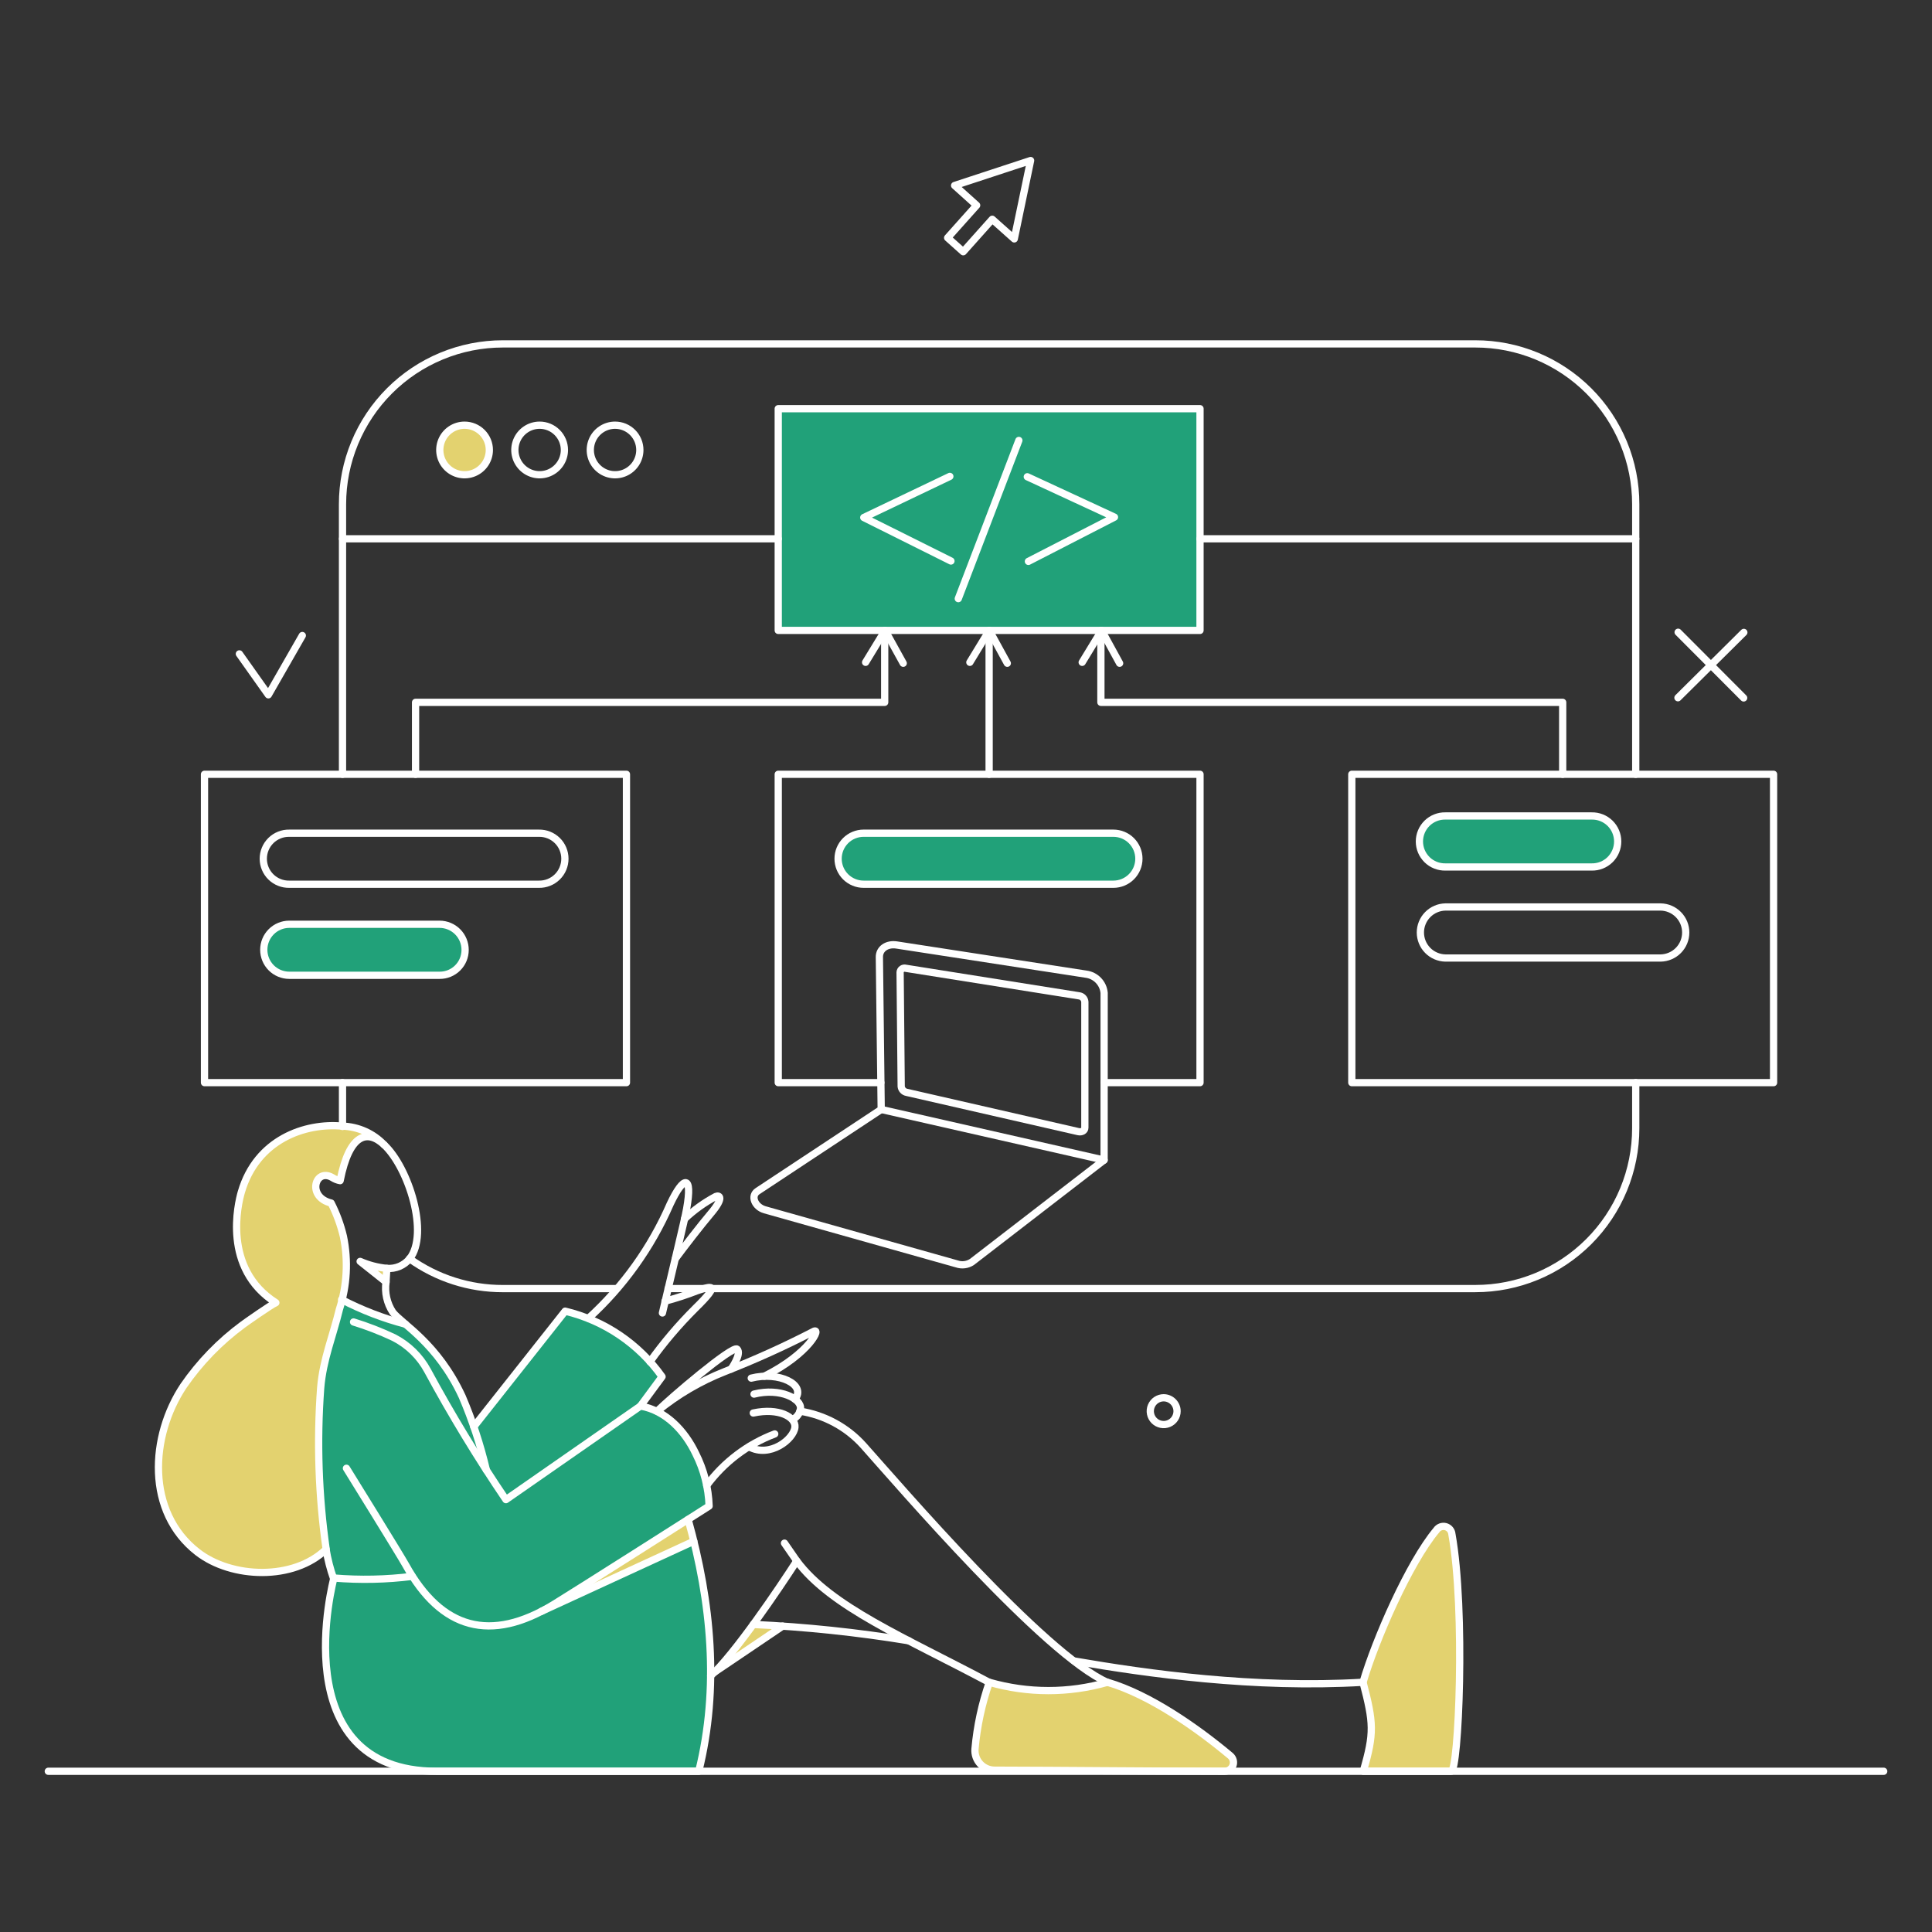 <?xml version="1.0" encoding="UTF-8"?> <svg xmlns="http://www.w3.org/2000/svg" fill="none" viewBox="0 0 200 200" stroke-width=".75" height="2048" width="2048"><rect x="0" y="0" width="200" height="200" fill="#333333" stroke="none"/><g id="Development-Modular-coding-of-application-01"><g id="color 2"><path id="Vector" fill="#21a179" d="M71.88 159.536L56.072 166.813C56.49 166.604 73.438 155.927 73.438 155.927C73.438 151.992 70.754 146.341 66.332 145.572L68.555 142.532C66.151 139.131 62.592 136.72 58.542 135.748L49.08 147.719C47.853 143.534 45.381 139.823 41.993 137.078C39.701 136.48 37.483 135.626 35.381 134.533C34.481 138.115 33.406 140.801 33.181 143.653C32.781 148.615 32.868 159.253 34.549 163.453C34.169 164.992 29.875 183.346 45.227 183.365H72.336C74.278 175.549 73.722 167.341 71.88 159.536Z"></path><path id="Vector_2" fill="#21a179" d="M124.225 65.259H80.563V42.306H124.225V65.259Z"></path><path id="Vector_3" fill="#21a179" d="M115.257 86.253H89.4C88.7 86.253 88.028 86.531 87.532 87.026C87.037 87.522 86.759 88.194 86.759 88.894C86.759 89.594 87.037 90.266 87.532 90.761C88.028 91.257 88.7 91.535 89.4 91.535H115.259C115.959 91.535 116.631 91.257 117.126 90.761C117.622 90.266 117.9 89.594 117.9 88.894C117.9 88.194 117.622 87.522 117.126 87.026C116.631 86.531 115.959 86.253 115.259 86.253H115.257Z"></path><path id="Vector_4" fill="#21a179" d="M45.508 100.962H29.928C29.228 100.962 28.556 100.684 28.061 100.188C27.565 99.693 27.287 99.021 27.287 98.321C27.287 97.621 27.565 96.949 28.061 96.454C28.556 95.958 29.228 95.68 29.928 95.68H45.508C46.208 95.68 46.88 95.958 47.376 96.454C47.871 96.949 48.149 97.621 48.149 98.321C48.149 99.021 47.871 99.693 47.376 100.188C46.88 100.684 46.208 100.962 45.508 100.962Z"></path><path id="Vector_5" fill="#21a179" d="M164.771 84.468H149.628C149.277 84.461 148.928 84.524 148.602 84.654C148.275 84.784 147.978 84.977 147.727 85.223C147.477 85.469 147.278 85.762 147.142 86.086C147.006 86.41 146.936 86.757 146.936 87.109C146.936 87.46 147.006 87.807 147.142 88.131C147.278 88.455 147.477 88.748 147.727 88.994C147.978 89.24 148.275 89.433 148.602 89.563C148.928 89.693 149.277 89.756 149.628 89.749H164.771C165.122 89.756 165.471 89.693 165.797 89.563C166.124 89.433 166.421 89.24 166.672 88.994C166.922 88.748 167.121 88.455 167.257 88.131C167.393 87.807 167.463 87.46 167.463 87.109C167.463 86.757 167.393 86.41 167.257 86.086C167.121 85.762 166.922 85.469 166.672 85.223C166.421 84.977 166.124 84.784 165.797 84.654C165.471 84.524 165.122 84.461 164.771 84.468Z"></path></g><g id="color 1"><path id="Vector_6" fill="#e3d26f" d="M37.281 130.58L39.96 132.708C39.96 132.252 39.998 131.796 40.017 131.303C39.073 131.207 38.15 130.963 37.281 130.58Z"></path><path id="Vector_7" fill="#e3d26f" d="M24.988 123.4C24.646 124.577 22.988 131.323 28.56 134.856C28.028 135.084 25.387 136.947 25.16 137.118C22.774 138.882 20.693 141.025 19 143.462C15.523 148.687 15.105 156.515 20.444 160.677C23.978 163.412 30.4 163.641 33.763 160.377C32.972 154.847 32.781 149.248 33.193 143.677C33.421 140.75 34.485 138.243 35.131 135.544C36.594 129.497 35.626 127.918 34.276 124.544C31.711 123.918 32.623 120.878 34.39 121.903C34.638 122.065 34.916 122.175 35.207 122.227C36.176 117.287 38.057 116.927 39.767 118.521C37.323 115.312 27.35 115.33 24.988 123.4Z"></path><path id="Vector_8" fill="#e3d26f" d="M71.215 157.294C57.953 165.735 56.887 166.387 56.034 166.813L71.842 159.536L71.215 157.294Z"></path><path id="Vector_9" fill="#e3d26f" d="M127.36 181.747C123.997 178.897 119.06 175.439 114.649 174.147C110.651 175.297 106.411 175.297 102.413 174.147C101.631 176.375 101.133 178.694 100.931 181.047C100.907 181.328 100.943 181.61 101.034 181.877C101.126 182.143 101.272 182.388 101.463 182.595C101.654 182.802 101.886 182.967 102.145 183.079C102.403 183.191 102.682 183.248 102.964 183.247C110.621 183.266 117.271 183.347 126.771 183.362C126.959 183.363 127.143 183.306 127.298 183.199C127.452 183.091 127.57 182.939 127.634 182.762C127.698 182.585 127.707 182.393 127.658 182.211C127.609 182.029 127.505 181.867 127.36 181.747Z"></path><path id="Vector_10" fill="#e3d26f" d="M150.293 158.814C150.279 158.633 150.209 158.46 150.092 158.321C149.975 158.181 149.818 158.081 149.642 158.035C149.466 157.989 149.28 157.999 149.11 158.064C148.94 158.129 148.794 158.245 148.693 158.396C145.843 161.76 142.385 169.74 141.093 174.147C142.193 178.366 142.271 179.41 141.112 183.363H150.212C151 183.438 151.7 166.662 150.293 158.814Z"></path><path id="Vector_11" fill="#e3d26f" d="M50.657 46.581C50.657 47.088 50.507 47.584 50.225 48.006C49.943 48.428 49.542 48.757 49.074 48.951C48.605 49.145 48.089 49.196 47.592 49.097C47.094 48.998 46.637 48.753 46.278 48.395C45.92 48.036 45.675 47.579 45.576 47.081C45.477 46.584 45.528 46.068 45.722 45.599C45.916 45.131 46.245 44.73 46.667 44.448C47.089 44.166 47.585 44.016 48.092 44.016C48.772 44.016 49.425 44.287 49.905 44.768C50.386 45.248 50.657 45.901 50.657 46.581Z"></path><path id="Vector_12" fill="#e3d26f" d="M81.019 168.334L74.008 173.065C75.447 171.516 76.781 169.872 78 168.144C77.979 168.162 79.138 168.2 81.019 168.334Z"></path></g><g id="outlines"><path id="Vector_13" stroke="#ffffff" stroke-linecap="round" stroke-linejoin="round" d="M42.392 130.295C45.211 132.318 48.594 133.402 52.063 133.395H63.863"></path><path id="Vector_14" stroke="#ffffff" stroke-linecap="round" stroke-linejoin="round" d="M72.944 133.392H69.163"></path><path id="Vector_15" stroke="#ffffff" stroke-linecap="round" stroke-linejoin="round" d="M73.647 133.393H152.725C154.906 133.394 157.066 132.965 159.081 132.131C161.096 131.296 162.927 130.073 164.469 128.531C166.011 126.989 167.234 125.158 168.069 123.143C168.903 121.128 169.332 118.968 169.331 116.787V112.074"></path><path id="Vector_16" stroke="#ffffff" stroke-linecap="round" stroke-linejoin="round" d="M169.331 80.154V52.205C169.332 50.024 168.903 47.865 168.068 45.85C167.234 43.835 166.011 42.004 164.469 40.462C162.926 38.92 161.096 37.697 159.081 36.862C157.066 36.028 154.906 35.599 152.725 35.6H52.063C49.882 35.599 47.722 36.028 45.708 36.862C43.692 37.697 41.861 38.92 40.319 40.462C38.777 42.004 37.554 43.835 36.72 45.85C35.885 47.865 35.456 50.024 35.457 52.205V80.154"></path><path id="Vector_17" stroke="#ffffff" stroke-linecap="round" stroke-linejoin="round" d="M35.457 116.615V112.074"></path><path id="Vector_18" stroke="#ffffff" stroke-linecap="round" stroke-linejoin="round" d="M34.545 163.451C34.185 162.438 33.917 161.395 33.745 160.334"></path><path id="Vector_19" stroke="#ffffff" stroke-linecap="round" stroke-linejoin="round" d="M36.6 136.85C38.024 137.289 39.414 137.829 40.761 138.465C42.247 139.224 43.468 140.417 44.261 141.885C46.74 146.47 49.448 150.928 52.374 155.242L66.301 145.552C68.942 146.009 70.907 148.142 72.02 150.474C72.872 152.163 73.346 154.017 73.407 155.907C72.37 156.576 59.244 164.915 57.314 166.092C50.791 170.07 45.708 168.702 42 162.007C41.411 160.943 35.863 151.994 35.863 151.994"></path><path id="Vector_20" stroke="#ffffff" stroke-linecap="round" stroke-linejoin="round" d="M39.96 132.708L37.281 130.58C38.156 130.963 39.086 131.207 40.036 131.302"></path><path id="Vector_21" stroke="#ffffff" stroke-linecap="round" stroke-linejoin="round" d="M50.353 152.184C49.737 149.577 48.898 147.028 47.845 144.565C45.295 139.056 41.603 137.049 40.663 135.844C40.054 134.919 39.806 133.804 39.963 132.708L40.039 131.302C40.487 131.34 40.937 131.268 41.351 131.093C41.765 130.917 42.13 130.643 42.414 130.295C44.44 127.721 42.319 120.909 39.773 118.515"></path><path id="Vector_22" stroke="#ffffff" stroke-linecap="round" stroke-linejoin="round" d="M39.77 118.515C38.06 116.915 36.179 117.281 35.21 122.221C34.919 122.169 34.641 122.059 34.393 121.897C32.625 120.873 31.714 123.911 34.279 124.538C34.84 125.637 35.268 126.799 35.552 128C36.069 130.508 35.925 133.107 35.134 135.542C34.485 138.242 33.434 140.749 33.196 143.675C32.787 149.246 32.978 154.845 33.766 160.375C30.403 163.643 23.977 163.421 20.447 160.675C15.1 156.524 15.519 148.683 19 143.462C20.684 141.019 22.765 138.875 25.156 137.117C25.383 136.944 28.025 135.083 28.556 134.855C22.989 131.321 24.641 124.576 24.984 123.399C26.574 117.944 31.595 116.212 35.453 116.577C37.091 116.629 38.643 117.325 39.77 118.515V118.515Z"></path><path id="Vector_23" stroke="#ffffff" stroke-linecap="round" stroke-linejoin="round" d="M73.565 173.485C75.975 171.347 80.738 164.305 82.482 161.585C86.026 166.357 93.672 169.509 102.375 174.143"></path><path id="Vector_24" stroke="#ffffff" stroke-linecap="round" stroke-linejoin="round" d="M114.649 174.166C108.072 171.254 93.112 153.816 89.398 149.657C87.681 147.738 85.35 146.475 82.805 146.084"></path><path id="Vector_25" stroke="#ffffff" stroke-linecap="round" stroke-linejoin="round" d="M71.825 159.544L56.034 166.813"></path><path id="Vector_26" stroke="#ffffff" stroke-linecap="round" stroke-linejoin="round" d="M71.234 157.294C73.634 165.873 74.486 174.72 72.334 183.363H45.223C29.187 183.363 34.564 163.355 34.564 163.355C37.267 163.579 39.986 163.521 42.677 163.184"></path><path id="Vector_27" stroke="#ffffff" stroke-linecap="round" stroke-linejoin="round" d="M114.649 174.147C119.057 175.439 123.981 178.916 127.36 181.747C127.505 181.867 127.609 182.029 127.659 182.211C127.708 182.393 127.7 182.586 127.635 182.763C127.571 182.94 127.453 183.092 127.298 183.2C127.144 183.307 126.959 183.364 126.771 183.363C117.271 183.353 110.621 183.263 102.964 183.248C102.683 183.249 102.404 183.191 102.146 183.078C101.888 182.966 101.656 182.801 101.465 182.594C101.274 182.387 101.128 182.143 101.036 181.877C100.944 181.611 100.908 181.329 100.931 181.048C101.14 178.696 101.638 176.379 102.413 174.148C106.411 175.298 110.651 175.297 114.649 174.147V174.147Z"></path><path id="Vector_28" stroke="#ffffff" stroke-linecap="round" stroke-linejoin="round" d="M141.1 174.147C142.392 169.739 145.869 161.775 148.7 158.396C148.801 158.245 148.947 158.13 149.117 158.066C149.287 158.001 149.473 157.991 149.648 158.037C149.824 158.083 149.981 158.183 150.098 158.322C150.215 158.461 150.285 158.633 150.3 158.814C151.716 166.66 151 183.439 150.224 183.363H141.124C142.275 179.411 142.2 178.365 141.1 174.147Z"></path><path id="Vector_29" stroke="#ffffff" stroke-linecap="round" stroke-linejoin="round" d="M141.1 174.147C129.795 174.812 118.813 173.254 111.213 171.947"></path><path id="Vector_30" stroke="#ffffff" stroke-linecap="round" stroke-linejoin="round" d="M78.055 144.317C80.772 143.634 83.022 144.81 82.862 145.856C82.828 146.068 82.748 146.27 82.626 146.447C82.505 146.625 82.347 146.773 82.162 146.882"></path><path id="Vector_31" stroke="#ffffff" stroke-linecap="round" stroke-linejoin="round" d="M77.77 142.664C80.62 141.942 83.508 143.329 82.292 144.849"></path><path id="Vector_32" stroke="#ffffff" stroke-linecap="round" stroke-linejoin="round" d="M73.153 153.779C74.94 151.359 77.387 149.506 80.2 148.44"></path><path id="Vector_33" stroke="#ffffff" stroke-linecap="round" stroke-linejoin="round" d="M77.979 146.274C80.62 145.704 82.387 146.692 82.292 147.737C82.178 148.991 79.692 150.949 77.542 149.77"></path><path id="Vector_34" stroke="#ffffff" stroke-linecap="round" stroke-linejoin="round" d="M68.042 146.084C69.258 144.83 75.856 139.221 76.307 139.662C76.807 140.151 75.68 141.734 75.68 141.734"></path><path id="Vector_35" stroke="#ffffff" stroke-linecap="round" stroke-linejoin="round" d="M68.042 146.084C70.144 144.361 72.504 142.977 75.034 141.984C78.156 140.764 81.213 139.382 84.192 137.843C85.092 137.313 83.85 140.104 79.138 142.459"></path><path id="Vector_36" stroke="#ffffff" stroke-linecap="round" stroke-linejoin="round" d="M124.225 55.777H169.331"></path><path id="Vector_37" stroke="#ffffff" stroke-linecap="round" stroke-linejoin="round" d="M35.457 55.777H80.563"></path><path id="Vector_38" stroke="#ffffff" stroke-linecap="round" stroke-linejoin="round" d="M50.657 46.581C50.657 47.088 50.507 47.584 50.225 48.006C49.943 48.428 49.542 48.757 49.074 48.951C48.605 49.145 48.089 49.196 47.592 49.097C47.094 48.998 46.637 48.753 46.278 48.395C45.92 48.036 45.675 47.579 45.576 47.081C45.477 46.584 45.528 46.068 45.722 45.599C45.916 45.131 46.245 44.73 46.667 44.448C47.089 44.166 47.585 44.016 48.092 44.016C48.772 44.016 49.425 44.287 49.905 44.768C50.386 45.248 50.657 45.901 50.657 46.581Z"></path><path id="Vector_39" stroke="#ffffff" stroke-linecap="round" stroke-linejoin="round" d="M58.428 46.581C58.428 47.088 58.278 47.584 57.996 48.006C57.714 48.428 57.313 48.757 56.845 48.951C56.376 49.145 55.86 49.196 55.363 49.097C54.865 48.998 54.408 48.753 54.049 48.395C53.691 48.036 53.446 47.579 53.347 47.081C53.248 46.584 53.299 46.068 53.493 45.599C53.687 45.131 54.016 44.73 54.438 44.448C54.86 44.166 55.356 44.016 55.863 44.016C56.543 44.016 57.196 44.287 57.676 44.768C58.157 45.248 58.428 45.901 58.428 46.581Z"></path><path id="Vector_40" stroke="#ffffff" stroke-linecap="round" stroke-linejoin="round" d="M66.237 46.581C66.237 47.088 66.087 47.584 65.805 48.006C65.523 48.428 65.122 48.757 64.654 48.951C64.185 49.145 63.669 49.196 63.172 49.097C62.674 48.998 62.217 48.753 61.858 48.395C61.499 48.036 61.255 47.579 61.156 47.081C61.057 46.584 61.108 46.068 61.302 45.599C61.496 45.131 61.825 44.73 62.247 44.448C62.669 44.166 63.165 44.016 63.672 44.016C64.352 44.016 65.004 44.287 65.485 44.768C65.966 45.248 66.237 45.901 66.237 46.581Z"></path><path id="Vector_41" stroke="#ffffff" stroke-linecap="round" stroke-linejoin="round" d="M49.042 147.7L58.504 135.73C62.559 136.701 66.124 139.111 68.536 142.513L66.294 145.553"></path><path id="Vector_42" stroke="#ffffff" stroke-linecap="round" stroke-linejoin="round" d="M68.574 135.919C69.809 130.637 70.851 126.419 71.082 125.127C71.719 121.573 70.782 121.653 69.372 124.652C67.418 129.143 64.537 133.171 60.917 136.47"></path><path id="Vector_43" stroke="#ffffff" stroke-linecap="round" stroke-linejoin="round" d="M70.854 126.192C71.826 125.27 72.919 124.484 74.103 123.855C74.446 123.704 75.036 123.914 73.552 125.655C72.566 126.815 70.759 129.155 69.923 130.291"></path><path id="Vector_44" stroke="#ffffff" stroke-linecap="round" stroke-linejoin="round" d="M68.84 134.7C69.968 134.403 71.078 134.041 72.165 133.616C73.512 133.174 74.783 132.7 71.975 135.44C70.258 137.148 68.688 138.997 67.282 140.969"></path><path id="Vector_45" stroke="#ffffff" stroke-linecap="round" stroke-linejoin="round" d="M114.3 102.784C114.254 102.297 114.044 101.839 113.704 101.487C113.364 101.135 112.914 100.908 112.429 100.845L92.818 97.824C91.811 97.672 91.018 98.224 91.032 99.079L91.222 114.849L78.435 123.3C77.675 123.775 78.112 124.934 79.176 125.238L99.05 130.838C99.311 130.927 99.589 130.955 99.863 130.918C100.137 130.882 100.398 130.783 100.627 130.629L114.297 120.084L114.3 102.784Z"></path><path id="Vector_46" stroke="#ffffff" stroke-linecap="round" stroke-linejoin="round" d="M114.297 120.092L91.222 114.849"></path><path id="Vector_47" stroke="#ffffff" stroke-linecap="round" stroke-linejoin="round" d="M111.628 117.147C111.97 117.224 112.303 117.052 112.303 116.747V103.714C112.292 103.556 112.226 103.406 112.117 103.292C112.007 103.177 111.861 103.105 111.703 103.087L93.767 100.237C93.7 100.217 93.63 100.213 93.561 100.225C93.493 100.236 93.428 100.263 93.371 100.303C93.314 100.343 93.268 100.396 93.234 100.457C93.201 100.518 93.181 100.586 93.178 100.655L93.292 112.474C93.309 112.623 93.374 112.763 93.477 112.872C93.579 112.982 93.714 113.055 93.862 113.082L111.628 117.147Z"></path><path id="Vector_48" stroke="#ffffff" stroke-linecap="round" stroke-linejoin="round" d="M64.85 112.074H21.169V80.154H64.85V112.074Z"></path><path id="Vector_49" stroke="#ffffff" stroke-linecap="round" stroke-linejoin="round" d="M91.184 112.074H80.563V80.154H124.225V112.074H114.326"></path><path id="Vector_50" stroke="#ffffff" stroke-linecap="round" stroke-linejoin="round" d="M183.6 112.074H139.938V80.154H183.6V112.074Z"></path><path id="Vector_51" stroke="#ffffff" stroke-linecap="round" stroke-linejoin="round" d="M124.225 65.259H80.563V42.306H124.225V65.259Z"></path><path id="Vector_52" stroke="#ffffff" stroke-linecap="round" stroke-linejoin="round" d="M102.394 65.259V80.154"></path><path id="Vector_53" stroke="#ffffff" stroke-linecap="round" stroke-linejoin="round" d="M113.965 65.259V72.706H161.769V80.154"></path><path id="Vector_54" stroke="#ffffff" stroke-linecap="round" stroke-linejoin="round" d="M91.583 65.259V72.706H43.019V80.154"></path><path id="Vector_55" stroke="#ffffff" stroke-linecap="round" stroke-linejoin="round" d="M98.442 58.076L89.417 53.574L98.328 49.317"></path><path id="Vector_56" stroke="#ffffff" stroke-linecap="round" stroke-linejoin="round" d="M106.46 58.114L115.371 53.535L106.346 49.355"></path><path id="Vector_57" stroke="#ffffff" stroke-linecap="round" stroke-linejoin="round" d="M105.472 45.594L99.202 61.971"></path><path id="Vector_58" stroke="#ffffff" stroke-linecap="round" stroke-linejoin="round" d="M55.787 91.535C56.138 91.542 56.487 91.479 56.813 91.349C57.14 91.219 57.437 91.026 57.688 90.78C57.938 90.534 58.138 90.241 58.273 89.917C58.409 89.593 58.479 89.246 58.479 88.894C58.479 88.543 58.409 88.196 58.273 87.872C58.138 87.548 57.938 87.255 57.688 87.009C57.437 86.763 57.14 86.57 56.813 86.44C56.487 86.311 56.138 86.247 55.787 86.254H29.947C29.596 86.247 29.247 86.311 28.921 86.44C28.594 86.57 28.297 86.763 28.046 87.009C27.796 87.255 27.596 87.548 27.461 87.872C27.325 88.196 27.255 88.543 27.255 88.894C27.255 89.246 27.325 89.593 27.461 89.917C27.596 90.241 27.796 90.534 28.046 90.78C28.297 91.026 28.594 91.219 28.921 91.349C29.247 91.479 29.596 91.542 29.947 91.535H55.787Z"></path><path id="Vector_59" stroke="#ffffff" stroke-linecap="round" stroke-linejoin="round" d="M115.257 86.253C115.957 86.253 116.629 86.531 117.124 87.027C117.62 87.522 117.898 88.194 117.898 88.894C117.898 89.594 117.62 90.266 117.124 90.761C116.629 91.257 115.957 91.535 115.257 91.535H89.4C88.7 91.535 88.028 91.257 87.532 90.761C87.037 90.266 86.759 89.594 86.759 88.894C86.759 88.194 87.037 87.522 87.532 87.027C88.028 86.531 88.7 86.253 89.4 86.253H115.257Z"></path><path id="Vector_60" stroke="#ffffff" stroke-linecap="round" stroke-linejoin="round" d="M45.508 95.68C46.211 95.682 46.884 95.964 47.379 96.462C47.874 96.961 48.151 97.635 48.149 98.338C48.149 98.684 48.081 99.027 47.948 99.347C47.815 99.666 47.621 99.956 47.375 100.2C47.13 100.444 46.838 100.637 46.518 100.768C46.197 100.899 45.854 100.965 45.508 100.962H29.947C29.247 100.962 28.575 100.684 28.079 100.189C27.584 99.693 27.306 99.022 27.306 98.321C27.306 97.621 27.584 96.949 28.079 96.454C28.575 95.958 29.247 95.68 29.947 95.68H45.508Z"></path><path id="Vector_61" stroke="#ffffff" stroke-linecap="round" stroke-linejoin="round" d="M164.771 84.468C165.122 84.461 165.471 84.524 165.797 84.654C166.124 84.784 166.421 84.977 166.672 85.223C166.922 85.469 167.121 85.762 167.257 86.086C167.393 86.41 167.463 86.757 167.463 87.109C167.463 87.46 167.393 87.807 167.257 88.131C167.121 88.455 166.922 88.748 166.672 88.994C166.421 89.24 166.124 89.433 165.797 89.563C165.471 89.693 165.122 89.756 164.771 89.749H149.628C149.277 89.756 148.928 89.693 148.602 89.563C148.275 89.433 147.978 89.24 147.727 88.994C147.477 88.748 147.278 88.455 147.142 88.131C147.006 87.807 146.936 87.46 146.936 87.109C146.936 86.757 147.006 86.41 147.142 86.086C147.278 85.762 147.477 85.469 147.727 85.223C147.978 84.977 148.275 84.784 148.602 84.654C148.928 84.524 149.277 84.461 149.628 84.468H164.771Z"></path><path id="Vector_62" stroke="#ffffff" stroke-linecap="round" stroke-linejoin="round" d="M171.915 93.891C172.607 93.904 173.265 94.189 173.75 94.683C174.234 95.177 174.506 95.841 174.506 96.532C174.506 97.224 174.234 97.888 173.75 98.382C173.265 98.876 172.607 99.16 171.915 99.174H149.628C148.936 99.16 148.278 98.876 147.793 98.382C147.309 97.888 147.037 97.224 147.037 96.532C147.037 95.841 147.309 95.177 147.793 94.683C148.278 94.189 148.936 93.904 149.628 93.891H171.915Z"></path><path id="Vector_63" stroke="#ffffff" stroke-linecap="round" stroke-linejoin="round" d="M89.607 68.564L91.621 65.259L93.502 68.659"></path><path id="Vector_64" stroke="#ffffff" stroke-linecap="round" stroke-linejoin="round" d="M100.399 68.564L102.413 65.259L104.275 68.659"></path><path id="Vector_65" stroke="#ffffff" stroke-linecap="round" stroke-linejoin="round" d="M112.027 68.564L114.041 65.259L115.903 68.659"></path><path id="Vector_66" stroke="#ffffff" stroke-linecap="round" stroke-linejoin="round" d="M180.522 65.467L173.701 72.231"></path><path id="Vector_67" stroke="#ffffff" stroke-linecap="round" stroke-linejoin="round" d="M180.503 72.25L173.72 65.449"></path><path id="Vector_68" stroke="#ffffff" stroke-linecap="round" stroke-linejoin="round" d="M24.779 67.69L27.781 71.927L31.296 65.79"></path><path id="Vector_69" stroke="#ffffff" stroke-linecap="round" stroke-linejoin="round" d="M41.974 137.079C39.682 136.479 37.464 135.625 35.362 134.532"></path><path id="Vector_70" stroke="#ffffff" stroke-linecap="round" stroke-linejoin="round" d="M102.755 17.91L98.822 19.202L101.102 21.254L98.1 24.617L99.715 26.061L102.717 22.698L104.997 24.731L106.688 16.618L102.755 17.91Z"></path><path id="Vector_71" stroke="#ffffff" stroke-linecap="round" stroke-linejoin="round" d="M121.85 146.084C121.85 146.358 121.769 146.626 121.616 146.855C121.464 147.083 121.247 147.26 120.994 147.365C120.74 147.47 120.461 147.498 120.192 147.444C119.923 147.391 119.676 147.259 119.482 147.065C119.288 146.871 119.156 146.624 119.103 146.355C119.049 146.086 119.077 145.807 119.182 145.553C119.287 145.3 119.464 145.083 119.692 144.931C119.921 144.778 120.189 144.697 120.463 144.697C120.83 144.699 121.182 144.846 121.441 145.106C121.701 145.365 121.848 145.717 121.85 146.084Z"></path><path id="Vector_72" stroke="#ffffff" stroke-linecap="round" stroke-linejoin="round" d="M5 183.362H195"></path><path id="Vector_73" stroke="#ffffff" stroke-linecap="round" stroke-linejoin="round" d="M81.019 168.334L73.989 173.084"></path><path id="Vector_74" stroke="#ffffff" stroke-linecap="round" stroke-linejoin="round" d="M77.979 168.162C83.378 168.412 88.758 168.977 94.091 169.854"></path><path id="Vector_75" stroke="#ffffff" stroke-linecap="round" stroke-linejoin="round" d="M82.482 161.589L81.209 159.745"></path></g></g></svg> 